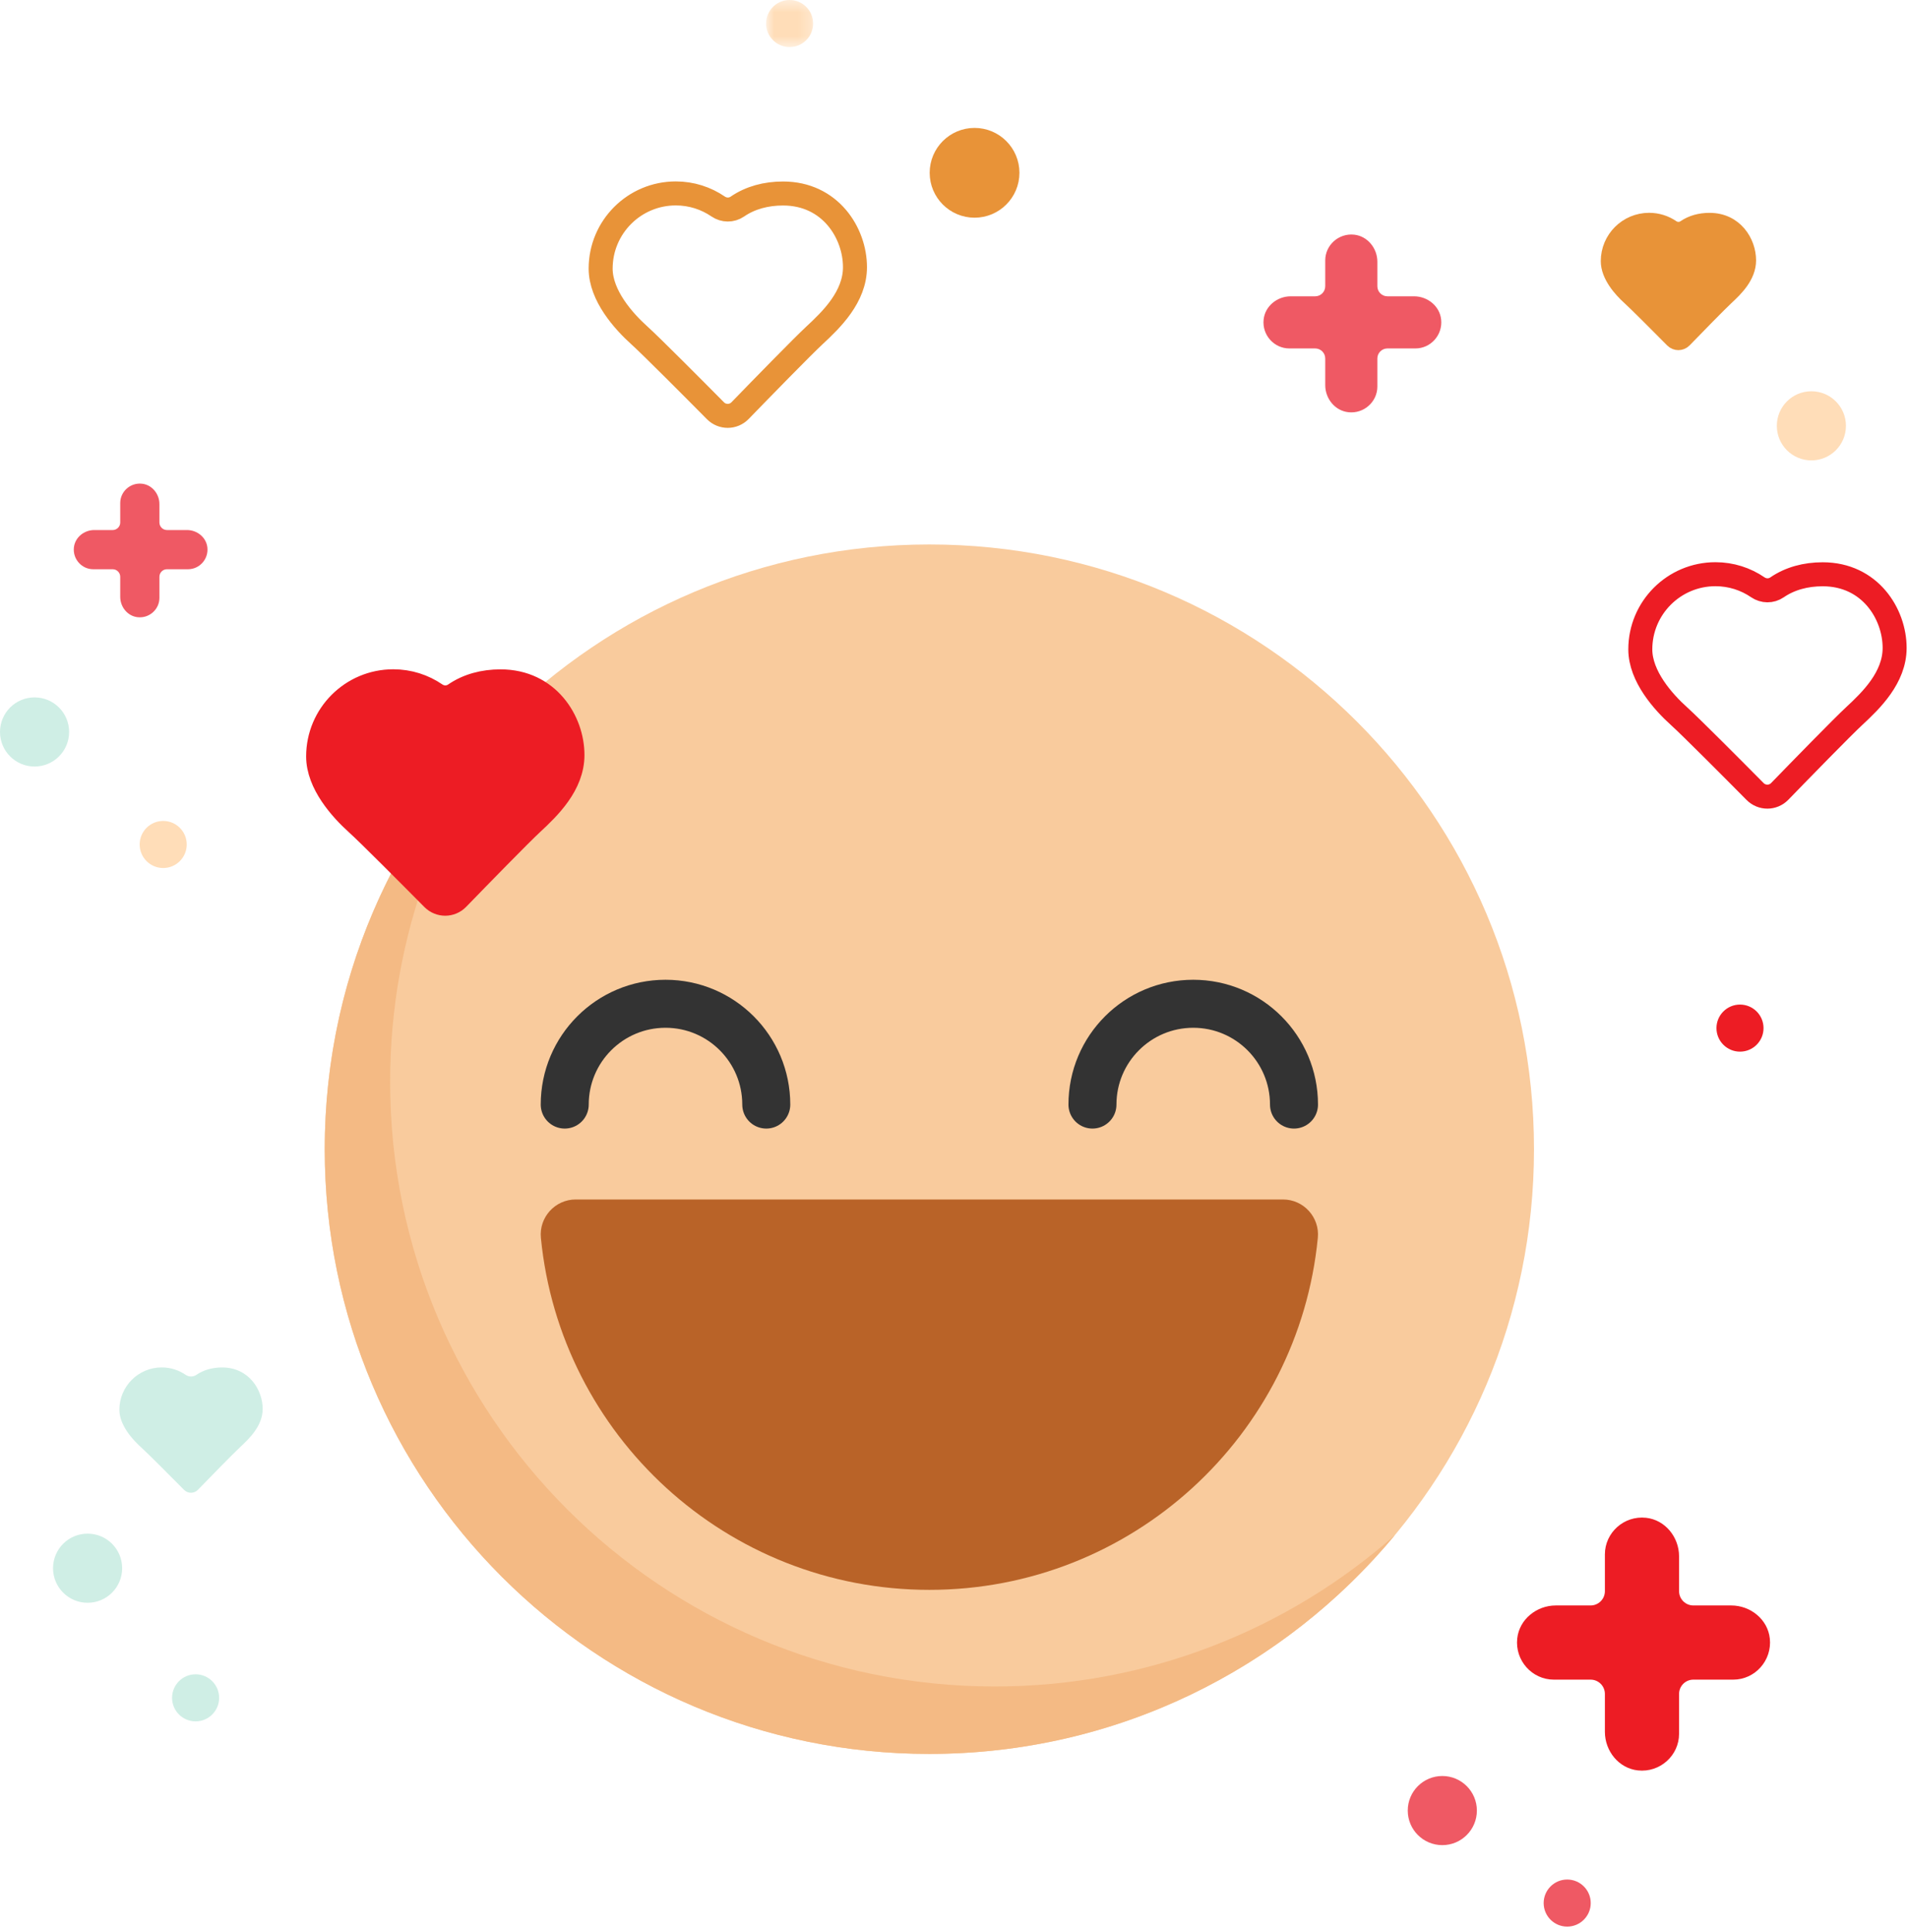 <?xml version="1.0" encoding="UTF-8"?>
<svg width="159px" height="161px" viewBox="0 0 159 161" version="1.1" xmlns="http://www.w3.org/2000/svg" xmlns:xlink="http://www.w3.org/1999/xlink">
    <!-- Generator: Sketch 46.2 (44496) - http://www.bohemiancoding.com/sketch -->
    <title>emotion_aspir</title>
    <desc>Created with Sketch.</desc>
    <defs>
        <polygon id="path-1" points="4.761 0.478 0.839 0.478 0.839 4.4 4.761 4.4 4.761 0.478"></polygon>
    </defs>
    <g id="Page-1" stroke="none" stroke-width="1" fill="none" fill-rule="evenodd">
        <g id="Desktop" transform="translate(-295, -966)">
            <g id="emotion_aspir" transform="translate(295, 965)">
                <path d="M144.271,134.765 L141.114,134.765 C140.456,134.765 139.922,134.231 139.922,133.572 L139.922,130.673 C139.922,129.07 138.763,127.631 137.169,127.46 C135.329,127.262 133.741,128.702 133.741,130.507 L133.741,133.572 C133.741,134.231 133.207,134.765 132.549,134.765 L129.649,134.765 C128.047,134.765 126.607,135.924 126.436,137.517 C126.238,139.358 127.679,140.945 129.483,140.945 L132.549,140.945 C133.207,140.945 133.741,141.479 133.741,142.138 L133.741,145.295 C133.741,146.898 134.9,148.337 136.494,148.508 C138.334,148.706 139.922,147.266 139.922,145.461 L139.922,142.138 C139.922,141.479 140.456,140.945 141.114,140.945 L144.438,140.945 C146.242,140.945 147.682,139.358 147.485,137.517 C147.314,135.924 145.874,134.765 144.271,134.765" id="Fill-1" fill="#ED1C24"></path>
                <path d="M117.837,25.688 L115.618,25.688 C115.155,25.688 114.78,25.312 114.78,24.849 L114.78,22.811 C114.78,21.684 113.966,20.674 112.846,20.552 C111.552,20.415 110.436,21.427 110.436,22.695 L110.436,24.849 C110.436,25.312 110.061,25.688 109.598,25.688 L107.56,25.688 C106.434,25.688 105.422,26.502 105.302,27.622 C105.163,28.916 106.175,30.032 107.443,30.032 L109.598,30.032 C110.061,30.032 110.436,30.407 110.436,30.869 L110.436,33.089 C110.436,34.215 111.251,35.227 112.371,35.346 C113.664,35.486 114.78,34.474 114.78,33.206 L114.78,30.869 C114.78,30.407 115.155,30.032 115.618,30.032 L117.954,30.032 C119.222,30.032 120.234,28.916 120.096,27.622 C119.975,26.502 118.964,25.688 117.837,25.688" id="Fill-3" fill="#EF5964"></path>
                <path d="M15.583,45.162 L13.915,45.162 C13.567,45.162 13.285,44.88 13.285,44.532 L13.285,43 C13.285,42.153 12.672,41.392 11.83,41.302 C10.858,41.197 10.019,41.958 10.019,42.912 L10.019,44.532 C10.019,44.88 9.737,45.162 9.388,45.162 L7.856,45.162 C7.009,45.162 6.249,45.774 6.158,46.616 C6.054,47.589 6.815,48.428 7.768,48.428 L9.388,48.428 C9.737,48.428 10.019,48.71 10.019,49.058 L10.019,50.726 C10.019,51.573 10.631,52.334 11.473,52.424 C12.446,52.529 13.285,51.768 13.285,50.814 L13.285,49.058 C13.285,48.71 13.567,48.428 13.915,48.428 L15.671,48.428 C16.624,48.428 17.386,47.589 17.281,46.616 C17.191,45.774 16.43,45.162 15.583,45.162" id="Fill-5" fill="#EF5964"></path>
                <path d="M10.18,131.661 C10.18,133.252 8.891,134.541 7.3,134.541 C5.709,134.541 4.42,133.252 4.42,131.661 C4.42,130.07 5.709,128.781 7.3,128.781 C8.891,128.781 10.18,130.07 10.18,131.661" id="Fill-7" fill="#CFEEE5"></path>
                <path d="M18.261,142.461 C18.261,143.544 17.383,144.422 16.3,144.422 C15.217,144.422 14.339,143.544 14.339,142.461 C14.339,141.378 15.217,140.5 16.3,140.5 C17.383,140.5 18.261,141.378 18.261,142.461" id="Fill-9" fill="#CFEEE5"></path>
                <path d="M15.561,71.361 C15.561,72.444 14.683,73.322 13.6,73.322 C12.517,73.322 11.639,72.444 11.639,71.361 C11.639,70.278 12.517,69.4 13.6,69.4 C14.683,69.4 15.561,70.278 15.561,71.361" id="Fill-11" fill="#FFDDB8"></path>
                <g id="Group-15" transform="translate(63, 0.522)">
                    <mask id="mask-2" fill="white">
                        <use xlink:href="#path-1"></use>
                    </mask>
                    <g id="Clip-14"></g>
                    <path d="M4.761,2.439 C4.761,3.522 3.883,4.4 2.8,4.4 C1.717,4.4 0.839,3.522 0.839,2.439 C0.839,1.356 1.717,0.478 2.8,0.478 C3.883,0.478 4.761,1.356 4.761,2.439" id="Fill-13" fill="#FFDDB8" mask="url(#mask-2)"></path>
                </g>
                <path d="M132.561,159.561 C132.561,160.644 131.683,161.522 130.6,161.522 C129.517,161.522 128.639,160.644 128.639,159.561 C128.639,158.478 129.517,157.6 130.6,157.6 C131.683,157.6 132.561,158.478 132.561,159.561" id="Fill-16" fill="#EF5964"></path>
                <path d="M146.961,86.661 C146.961,87.744 146.083,88.622 145,88.622 C143.917,88.622 143.039,87.744 143.039,86.661 C143.039,85.578 143.917,84.7 145,84.7 C146.083,84.7 146.961,85.578 146.961,86.661" id="Fill-18" fill="#ED1C24"></path>
                <path d="M5.76,61.986 C5.76,63.577 4.471,64.866 2.88,64.866 C1.289,64.866 0,63.577 0,61.986 C0,60.395 1.289,59.106 2.88,59.106 C4.471,59.106 5.76,60.395 5.76,61.986" id="Fill-20" fill="#CFEEE5"></path>
                <path d="M84.453,15.398 C84.453,17.187 83.002,18.638 81.213,18.638 C79.424,18.638 77.973,17.187 77.973,15.398 C77.973,13.609 79.424,12.158 81.213,12.158 C83.002,12.158 84.453,13.609 84.453,15.398" id="Fill-22" fill="#E89338"></path>
                <path d="M84.453,15.398 C84.453,17.187 83.002,18.638 81.213,18.638 C79.424,18.638 77.973,17.187 77.973,15.398 C77.973,13.609 79.424,12.158 81.213,12.158 C83.002,12.158 84.453,13.609 84.453,15.398 Z" id="Stroke-24" stroke="#E89338"></path>
                <path d="M123.073,151.854 C123.073,153.445 121.784,154.734 120.193,154.734 C118.602,154.734 117.313,153.445 117.313,151.854 C117.313,150.263 118.602,148.974 120.193,148.974 C121.784,148.974 123.073,150.263 123.073,151.854" id="Fill-26" fill="#EF5964"></path>
                <path d="M153.829,36.48 C153.829,38.071 152.54,39.36 150.949,39.36 C149.358,39.36 148.069,38.071 148.069,36.48 C148.069,34.889 149.358,33.6 150.949,33.6 C152.54,33.6 153.829,34.889 153.829,36.48" id="Fill-28" fill="#FFDDB8"></path>
                <path d="M151.891,48.848 C150.475,48.848 149.16,49.2 148.086,49.938 C147.6,50.271 146.971,50.264 146.484,49.932 C145.479,49.244 144.264,48.842 142.954,48.842 C139.496,48.842 136.692,51.646 136.692,55.105 C136.692,57.354 138.608,59.491 139.917,60.669 C140.886,61.541 144.467,65.141 146.257,66.947 C146.827,67.521 147.747,67.518 148.31,66.938 C150.051,65.145 153.505,61.601 154.522,60.658 C155.923,59.359 157.886,57.457 157.886,54.985 C157.886,52.154 155.84,48.848 151.891,48.848 Z" id="Stroke-30" stroke="#ED1C24" stroke-width="2"></path>
                <path d="M65.253,17.122 C63.837,17.122 62.522,17.474 61.448,18.212 C60.962,18.545 60.333,18.538 59.846,18.206 C58.841,17.519 57.626,17.116 56.316,17.116 C52.858,17.116 50.054,19.92 50.054,23.379 C50.054,25.628 51.97,27.765 53.279,28.943 C54.248,29.815 57.829,33.415 59.619,35.221 C60.189,35.795 61.109,35.792 61.672,35.212 C63.413,33.419 66.867,29.875 67.884,28.932 C69.285,27.633 71.248,25.731 71.248,23.259 C71.248,20.428 69.202,17.122 65.253,17.122 Z" id="Stroke-32" stroke="#E89338" stroke-width="2"></path>
                <path d="M142.462,19.234 C141.664,19.234 140.923,19.433 140.318,19.848 C140.044,20.036 139.69,20.032 139.416,19.845 C138.849,19.457 138.164,19.231 137.427,19.231 C135.478,19.231 133.898,20.811 133.898,22.759 C133.898,24.027 134.978,25.231 135.715,25.894 C136.261,26.386 138.279,28.414 139.288,29.432 C139.609,29.756 140.127,29.754 140.444,29.427 C141.425,28.416 143.372,26.42 143.945,25.888 C144.734,25.156 145.84,24.085 145.84,22.692 C145.84,21.097 144.687,19.234 142.462,19.234" id="Fill-34" fill="#E89338"></path>
                <path d="M142.462,19.234 C141.664,19.234 140.923,19.433 140.318,19.848 C140.044,20.036 139.69,20.032 139.416,19.845 C138.849,19.457 138.164,19.231 137.427,19.231 C135.478,19.231 133.898,20.811 133.898,22.759 C133.898,24.027 134.978,25.231 135.715,25.894 C136.261,26.386 138.279,28.414 139.288,29.432 C139.609,29.756 140.127,29.754 140.444,29.427 C141.425,28.416 143.372,26.42 143.945,25.888 C144.734,25.156 145.84,24.085 145.84,22.692 C145.84,21.097 144.687,19.234 142.462,19.234 Z" id="Stroke-36" stroke="#E89338"></path>
                <path d="M18.512,114.935 C17.714,114.935 16.973,115.134 16.368,115.549 C16.094,115.737 15.74,115.733 15.466,115.546 C14.899,115.158 14.214,114.932 13.477,114.932 C11.528,114.932 9.948,116.512 9.948,118.46 C9.948,119.728 11.028,120.932 11.765,121.595 C12.311,122.087 14.329,124.115 15.338,125.133 C15.658,125.457 16.177,125.455 16.494,125.128 C17.475,124.117 19.422,122.121 19.995,121.589 C20.784,120.857 21.89,119.786 21.89,118.393 C21.89,116.798 20.737,114.935 18.512,114.935" id="Fill-38" fill="#CFEEE5"></path>
                <path d="M77.447,46.364 C105.274,46.364 127.833,68.922 127.833,96.75 C127.833,124.577 105.274,147.135 77.447,147.135 C49.62,147.135 27.061,124.577 27.061,96.75 C27.061,68.922 49.62,46.364 77.447,46.364" id="Fill-40" fill="#F9CB9D"></path>
                <path d="M91.038,93.031 C91.038,88.393 94.798,84.633 99.436,84.633 C104.073,84.633 107.833,88.393 107.833,93.031" id="Stroke-42" stroke="#333333" stroke-width="4" stroke-linecap="round"></path>
                <path d="M47.061,93.031 C47.061,88.393 50.821,84.633 55.459,84.633 C60.096,84.633 63.856,88.393 63.856,93.031" id="Stroke-44" stroke="#333333" stroke-width="4" stroke-linecap="round"></path>
                <path d="M106.919,100.939 C108.635,100.939 109.985,102.425 109.819,104.133 C108.214,120.597 94.333,133.465 77.447,133.465 C60.56,133.465 46.679,120.597 45.074,104.133 C44.908,102.425 46.259,100.939 47.974,100.939 L106.919,100.939 Z" id="Fill-46" fill="#B96328"></path>
                <path d="M82.897,141.515 C55.07,141.515 32.511,118.957 32.511,91.129 C32.511,78.905 36.865,67.698 44.106,58.973 C33.653,68.205 27.061,81.707 27.061,96.75 C27.061,124.577 49.62,147.135 77.447,147.135 C93.05,147.135 106.995,140.043 116.238,128.907 C107.354,136.753 95.682,141.515 82.897,141.515" id="Fill-48" fill="#F4BA84"></path>
                <path d="M41.71,57.77 C40.294,57.77 38.979,58.122 37.905,58.86 C37.419,59.193 36.79,59.186 36.303,58.854 C35.298,58.167 34.083,57.764 32.773,57.764 C29.315,57.764 26.511,60.568 26.511,64.027 C26.511,66.276 28.427,68.413 29.736,69.591 C30.705,70.463 34.286,74.063 36.076,75.869 C36.646,76.443 37.566,76.44 38.129,75.86 C39.87,74.067 43.324,70.523 44.341,69.58 C45.742,68.281 47.705,66.379 47.705,63.907 C47.705,61.076 45.659,57.77 41.71,57.77" id="Fill-50" fill="#ED1C24"></path>
                <path d="M41.71,57.77 C40.294,57.77 38.979,58.122 37.905,58.86 C37.419,59.193 36.79,59.186 36.303,58.854 C35.298,58.167 34.083,57.764 32.773,57.764 C29.315,57.764 26.511,60.568 26.511,64.027 C26.511,66.276 28.427,68.413 29.736,69.591 C30.705,70.463 34.286,74.063 36.076,75.869 C36.646,76.443 37.566,76.44 38.129,75.86 C39.87,74.067 43.324,70.523 44.341,69.58 C45.742,68.281 47.705,66.379 47.705,63.907 C47.705,61.076 45.659,57.77 41.71,57.77 Z" id="Stroke-52" stroke="#ED1C24" stroke-width="2"></path>
            </g>
        </g>
    </g>
</svg>